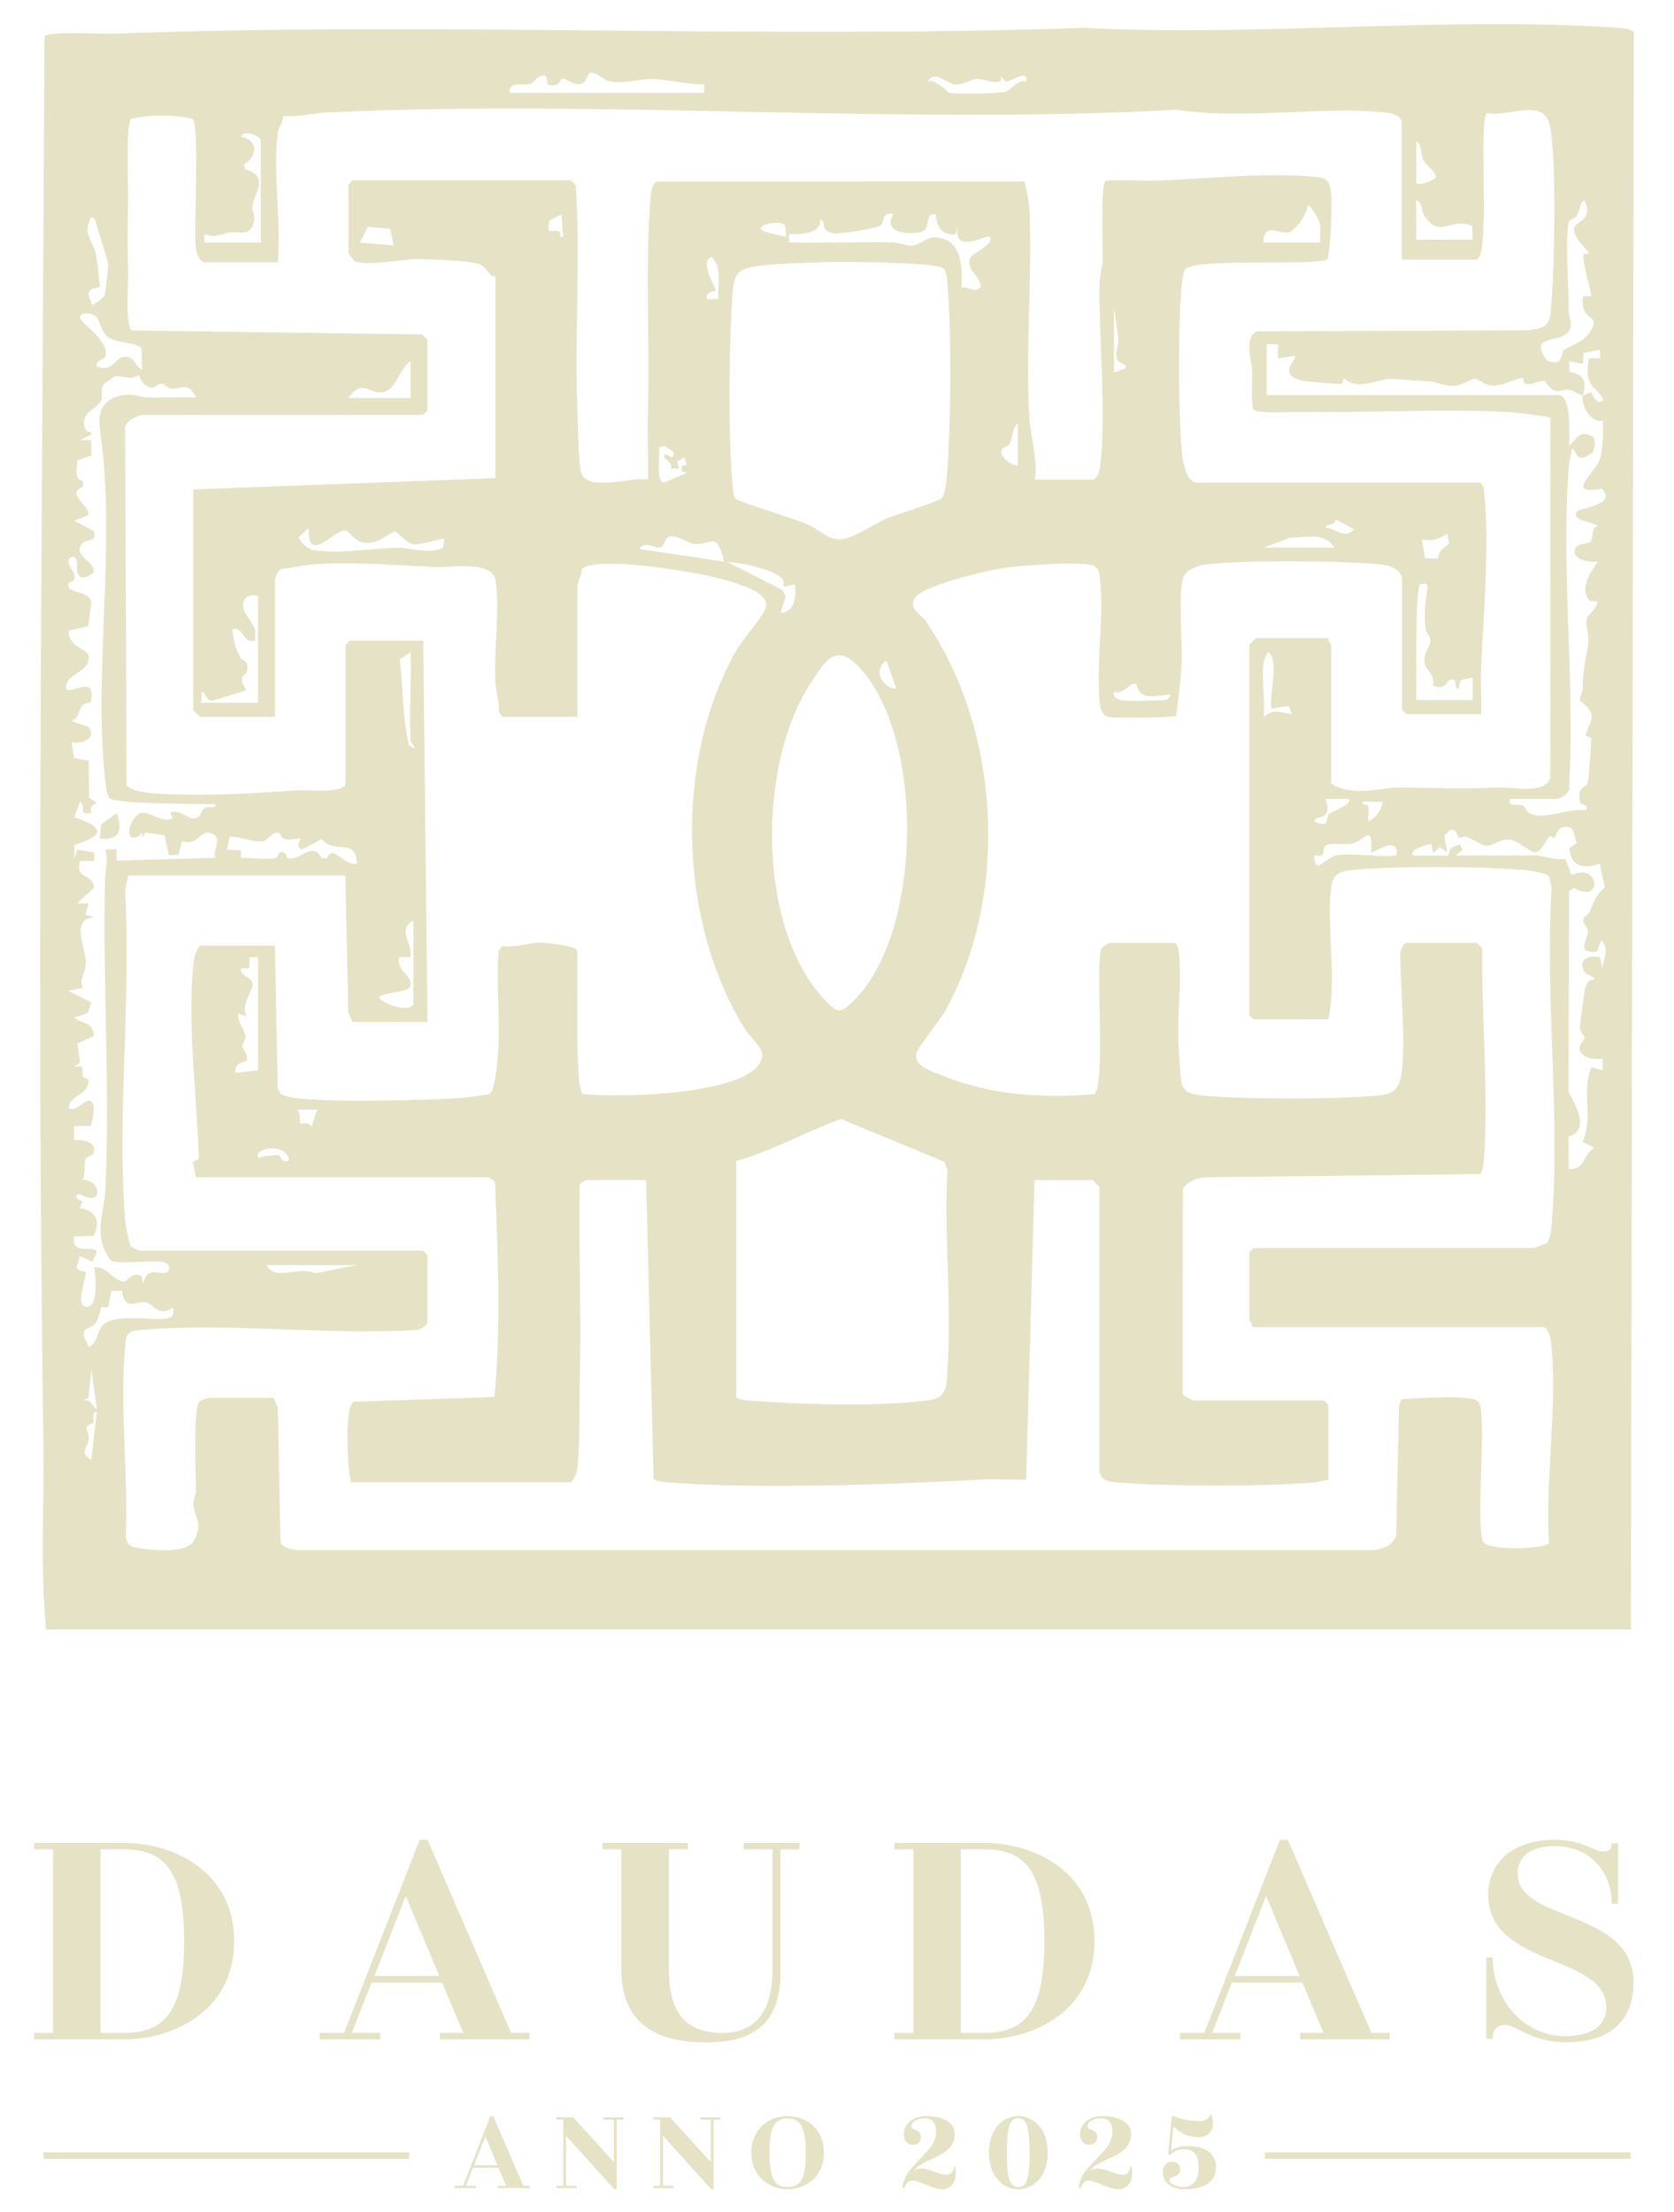 <?xml version="1.0" encoding="UTF-8"?>
<svg id="Layer_1" data-name="Layer 1" xmlns="http://www.w3.org/2000/svg" viewBox="0 0 192.58 254.47">
  <defs>
    <style>
      .cls-1 {
        fill: #e5e2c6;
      }
    </style>
  </defs>
  <g>
    <path class="cls-1" d="M3.93,234.57v-.73h2.18v-21.12h-2.18v-.73h10.38c5.75,0,12.63,3.35,12.63,11.29s-6.88,11.29-12.63,11.29H3.93ZM11.57,212.72v21.12h2.73c5.06,0,6.88-3.09,6.88-10.56s-1.82-10.56-6.88-10.56h-2.73Z"/>
    <path class="cls-1" d="M43.73,234.57h-6.95v-.73h2.8l8.7-22.21h.91l9.61,22.21h2.11v.73h-10.3v-.73h2.69l-2.44-5.79h-8.12l-2.26,5.79h3.24v.73ZM50.54,227.29l-3.86-9.21-3.6,9.21h7.46Z"/>
    <path class="cls-1" d="M83.12,233.84c3.28,0,5.75-1.89,5.75-7.25v-13.87h-3.31v-.73h6.41v.73h-2.18v14.24c0,6.55-4.04,7.97-8.63,7.97-6.04,0-9.68-2.51-9.68-8.34v-13.87h-2.18v-.73h9.83v.73h-2.18v13.87c0,5.24,2.22,7.25,6.19,7.25Z"/>
    <path class="cls-1" d="M102.9,234.57v-.73h2.18v-21.12h-2.18v-.73h10.38c5.75,0,12.63,3.35,12.63,11.29s-6.88,11.29-12.63,11.29h-10.38ZM110.54,212.72v21.12h2.73c5.06,0,6.88-3.09,6.88-10.56s-1.82-10.56-6.88-10.56h-2.73Z"/>
    <path class="cls-1" d="M142.7,234.57h-6.95v-.73h2.8l8.7-22.21h.91l9.61,22.21h2.11v.73h-10.3v-.73h2.69l-2.44-5.79h-8.12l-2.26,5.79h3.24v.73ZM149.51,227.29l-3.86-9.21-3.6,9.21h7.46Z"/>
    <path class="cls-1" d="M170.99,234.53v-9.36h.73c0,4.95,3.68,9.03,8.23,9.03,3.46,0,4.84-1.35,4.84-3.31,0-6.15-13.58-4.55-13.58-12.96,0-3.64,2.77-6.3,7.65-6.3,3.17,0,4.59,1.35,5.5,1.35.84,0,1.06-.36,1.06-.95h.73v6.95h-.73c0-3.9-2.73-6.63-6.52-6.63-3.06,0-4.3,1.35-4.3,3.17,0,5.64,13.32,4.04,13.32,12.52,0,4.3-2.58,6.88-7.79,6.88-3.86,0-5.72-2-6.99-2-1.02,0-1.42.66-1.42,1.6h-.73Z"/>
  </g>
  <g>
    <path class="cls-1" d="M54.77,251.69h-2.51v-.26h1.01l3.14-8.02h.33l3.47,8.02h.76v.26h-3.72v-.26h.97l-.88-2.09h-2.93l-.82,2.09h1.17v.26ZM57.23,249.06l-1.39-3.33-1.3,3.33h2.7Z"/>
    <path class="cls-1" d="M66.32,251.69h-2.31v-.26h.79v-7.63h-.79v-.26h1.93l4.68,5.16v-4.89h-1.2v-.26h2.31v.26h-.79v8.02h-.26l-5.56-6.16v5.76h1.2v.26Z"/>
    <path class="cls-1" d="M77.47,251.69h-2.31v-.26h.79v-7.63h-.79v-.26h1.93l4.68,5.16v-4.89h-1.2v-.26h2.31v.26h-.79v8.02h-.26l-5.56-6.16v5.76h1.2v.26Z"/>
    <path class="cls-1" d="M90.61,251.82c-1.89,0-4.17-1.25-4.17-4.21s2.28-4.21,4.17-4.21,4.17,1.25,4.17,4.21-2.26,4.21-4.17,4.21ZM90.61,243.67c-1.58,0-2.09,1.14-2.09,3.95s.51,3.95,2.09,3.95,2.09-1.16,2.09-3.95-.55-3.95-2.09-3.95Z"/>
    <path class="cls-1" d="M109.85,249.12c.07.26.11.54.11.83,0,.92-.43,1.87-1.58,1.87s-2.49-.99-3.43-.99c-.43,0-.76.3-.88.85h-.26c.05-.68.38-1.41.74-1.88,1.31-1.75,3.14-2.83,3.14-4.52,0-1-.36-1.62-1.32-1.62-.78,0-1.54.37-1.54.92,0,.51,1.12.24,1.12,1.28,0,.45-.34.85-.93.85-.63,0-1.05-.5-1.05-1.17,0-1.21,1.01-2.14,2.58-2.14,1.88,0,3.29.74,3.29,2.03,0,2.8-3.64,2.67-4.7,4.27.22-.18.53-.26.82-.26,1.07,0,1.99.71,2.95.71.47,0,.85-.32.83-1.03h.13Z"/>
    <path class="cls-1" d="M120.53,247.61c0,2.96-1.83,4.21-3.38,4.21s-3.38-1.25-3.38-4.21,1.84-4.21,3.38-4.21,3.38,1.25,3.38,4.21ZM115.84,247.61c0,3.05.32,3.95,1.3,3.95s1.3-.89,1.3-3.95-.34-3.95-1.3-3.95-1.3.88-1.3,3.95Z"/>
    <path class="cls-1" d="M130.13,249.12c.07.26.11.54.11.83,0,.92-.43,1.87-1.58,1.87s-2.49-.99-3.43-.99c-.43,0-.76.3-.88.85h-.26c.05-.68.38-1.41.74-1.88,1.31-1.75,3.14-2.83,3.14-4.52,0-1-.36-1.62-1.32-1.62-.78,0-1.54.37-1.54.92,0,.51,1.12.24,1.12,1.28,0,.45-.34.85-.93.85-.63,0-1.05-.5-1.05-1.17,0-1.21,1.01-2.14,2.58-2.14,1.88,0,3.29.74,3.29,2.03,0,2.8-3.64,2.67-4.7,4.27.22-.18.53-.26.82-.26,1.07,0,1.99.71,2.95.71.47,0,.85-.32.83-1.03h.13Z"/>
    <path class="cls-1" d="M134.81,243.4h.21c.91.46,2.26.58,2.97.58.58,0,1.17-.21,1.2-.71h.18c.11.33.17.55.17,1.03,0,.85-.57,1.54-1.68,1.54s-2.24-.55-2.87-1.24l-.28,2.79c.28-.26.96-.53,1.89-.53,2.29,0,3.29.99,3.29,2.46s-1.16,2.5-3.55,2.51c-1.66-.01-2.56-.83-2.56-1.99,0-.68.39-1.18,1.07-1.18.59,0,.93.41.93.85,0,1.05-1.21.71-1.21,1.2,0,.54.76.84,1.5.84,1.33,0,1.81-.92,1.81-2.2,0-1.14-.22-2.13-1.72-2.13-.7,0-1.26.3-1.56.67l-.22-.05.43-4.45Z"/>
  </g>
  <g>
    <rect class="cls-1" x="145.52" y="247.58" width="42.07" height=".75"/>
    <rect class="cls-1" x="4.99" y="247.58" width="42.07" height=".75"/>
  </g>
  <g>
    <path class="cls-1" d="M5.3,187.42c-.67-6.9-.22-14-.31-20.97-.18-13.7-.32-27.55-.35-41.23-.11-40.38.28-80.69.48-121.05.41-.6,6.55-.24,7.83-.29,37.14-1.39,74.61.62,111.77-.68,20.08,1.07,41.54-1.37,61.45,0,.4.03,1.68.1,1.79.56l-.34,183.67H5.3ZM58.6,10.68h22.42v-.97c-1.99.02-4.06-.58-6.05-.62-1.44-.03-3.17.59-4.82.28-.77-.14-1.45-1.12-2.25-.99-.34.06-.34,1.26-1.33,1.31-.62.03-1.44-.68-1.94-.65-.1,0-.21,1.12-1.64.69l-.17-.99c-.92-.3-1.26.74-1.85.91-.87.25-2.41-.39-2.37,1.04ZM115.09,9.3c-.51.44-2-.25-2.68-.22-.84.04-1.56.74-2.59.63-.86-.09-2.3-1.7-3.11-.33.99-.3,2.36,1.27,2.5,1.3.78.17,5.95.1,6.59-.17.58-.24,1.2-1.39,2.29-1.13.2-1.51-1.82.04-2.42.03l-.5-.67c0,.17.04.47-.06.56ZM31.95,15.39c-.59,4.49.44,10.16,0,14.78h-8.61c-.58-.5-.73-1.05-.82-1.78-.24-2.08.48-14.18-.38-14.73-2.39-.5-4.65-.5-7.03,0-.67.43-.34,7.83-.37,9.22-.06,2.91-.1,5.48,0,8.42.05,1.37-.39,6.05.44,6.71l33.34.46c.15.07.65.59.65.64v8.12l-.49.49H16.52c-.68,0-2.36.79-2.13,1.77l.17,40.79c.36.71,2.42.92,3.24.98,5.16.4,11.41-.02,16.57-.35.95-.06,5.38.42,5.38-.8v-15.92l.49-.49h8.45l.49,43.86h-8.61l-.5-1.12-.34-15.74H14.77s-.39,1.74-.39,1.74c.73,12.28-.92,25.56,0,37.71.08,1.08.36,2.15.63,3.19.09.13,1.06.53,1.17.53h32.5l.49.49v7.8c0,.26-1.03.95-1.45.83-10.1.61-21.25-.87-31.23-.03-.59.05-1.19.05-1.7.42-.37.51-.37,1.1-.42,1.7-.58,6.91.4,14.7.09,21.71.17.65.36,1.08,1.07,1.21,1.66.3,5.8.8,6.74-.73,1.23-2.01.02-2.8-.02-4.29-.01-.47.29-1.04.29-1.62,0-1.62-.33-9.5.4-10.16.06-.05.99-.41,1.05-.41h7.47l.5,1.12.3,15.29c.09.89,1.09.93,1.82,1.1h124.08c.99-.14,2.25-.65,2.46-1.76l.33-14.94.3-.67c1.5-.05,8.11-.6,8.83.31,1.07,1.35-.36,13.52.51,16.04.52,1.22,7.43.88,7.6.18-.41-7.32.94-15.1.32-22.38-.07-.86-.16-1.8-.82-2.42h-33.64c.11-.32-.32-.7-.32-.81v-7.8l.49-.49h32.17c.16,0,1.48-.49,1.62-.65.36-.66.44-1.37.5-2.1,1.03-12.38-.81-26.16,0-38.69l-.31-1.31c-.38-.47-2.67-.74-3.43-.79-5.02-.35-13.57-.42-18.55,0-1.74.15-2.85.15-3.08,2.12-.55,4.77.68,10.34-.32,15.11h-8.61l-.49-.49v-42.56c0-.06.76-.81.81-.81h8.29c-.11.32.32.7.32.81v15.92c2.44,1.62,5.71.42,8.29.46,3.84.06,6.75.21,10.71.01,1.87-.09,5.89.87,6.21-1.27v-41.3c-1.52-.27-3.61-.57-5.21-.64-7.74-.37-15.74.12-23.4,0-1-.02-5.16.28-5.56-.29-.33-1.43-.06-2.95-.13-4.42-.05-1.17-.98-4.09.61-4.55l31.08-.13c2.63-.22,2.57-.93,2.76-3.41.33-4.2.56-16.2-.16-20.01-.66-3.46-4.7-1.07-7.28-1.56-.93.59.17,13.71-.77,16.29-.09.24-.2.42-.42.56h-8.61v-15.76c0-.81-1.13-1.07-1.78-1.14-7.61-.82-16.37.88-24.04-.34-32.31,1.78-65.63-1.22-97.85.32-1.6.08-3.29.57-4.98.38-.07.64-.63,1.57-.69,2.07ZM30,27.9v-11.86c0-.25-1.88-1.26-2.27-.32,2.17.5,1.81,2.26.32,3.25l.16.49c2.92.88.94,2.81.83,4.39-.04.59.37.92.15,1.75-.43,1.65-1.66,1-2.55,1.11-1.05.13-1.83.69-3.13.22v.97s6.5,0,6.5,0ZM165.16,20.39c.14-.48-1.17-1.49-1.4-1.93-.36-.7-.18-1.91-.83-2.25v4.87c.47.35,2.15-.41,2.23-.69ZM162.92,23.03v4.55h6.5l-.04-1.59c-2.43-1.12-3.72,1.6-5.5-1.16-.4-.62-.2-1.54-.96-1.8ZM181.18,26.01c.29-.48,2.16-.89,1.08-2.98-.57.44-.51,1.2-.85,1.76-.23.38-.86.43-.94.74-.45,1.77.02,7.99,0,10.34,0,.54.29,1.13.24,1.57-.19,1.77-2.81,1.3-3.34,2.14-.33.52.36,1.84.74,1.96,1.78.55,1.31-.79,1.87-1.31.38-.37,1.95-.72,2.78-1.85,1.5-2.04-.22-1.48-.59-2.92-.11-.44-.12-.93-.04-1.37l.95-.02c-.12-.81-1.15-4.4-.89-4.81.09-.14.66.04.56-.22-.47-.7-2.12-2.12-1.57-3.04ZM12.04,33.99c.07-.17.44-3.39.41-3.63-.06-.44-.97-3.14-1.2-4.02-.09-.35-.29-1.38-.74-1.36-1.07,1.94.07,2.4.5,4.21.27,1.16.29,2.53.5,3.72-.11.4-1.3,0-1.32.98,0,.37.35.76.32,1.16.23.17,1.5-.97,1.53-1.05ZM11.07,36.43c-.43-.43-1.8-.58-1.86.07-.05.61,3.37,2.6,2.93,4.49-.1.44-1.23.35-.99,1.2,1.78.68,2.16-1.09,3.08-1.14,1.33-.07,1.16.97,2.12,1.47l-.07-2.52c-1.09-.74-2.81-.5-3.82-1.22-.89-.64-.92-1.88-1.39-2.35ZM182.1,45.44c-.66-.06-1.09-.53-1.54-.6-.62-.09-1.08.25-1.69.1-.64-.15-1.08-1.13-1.2-1.14-.61-.05-1.39.53-2.17.35-.25-.06-.22-.65-.39-.67-.6-.07-2.25,1.07-3.69.84-.81-.13-1.35-.79-1.76-.76-.5.04-1.35.72-2.28.82-.99.11-2.31-.53-3.3-.55-1.46-.03-3.15-.24-4.16-.25-1.36-.01-3.82,1.46-5.27-.08-.24-.09-.06.58-.37.66-.22.06-4.09-.28-4.46-.37-3.06-.79-.48-2.5-.85-2.88l-1.95.32v-1.63s-1.3,0-1.3,0v5.85h33.64c1.4,0,1.19,4.88,1.14,5.85.9-.8,1.1-1.82,2.62-1.16.52.36.4,1.52,0,2l-.86.47c-1.06.27-.8-.83-1.44-.99-.03.61-.27,1.18-.32,1.79-.99,11.86.72,25.05.02,37.05.25.71-.97,1.44-1.48,1.44h-5.36c-.23,1.12.85.4,1.63.82.19.1.23.6.57.79,1.68.93,4.61-.6,6.57-.32.38-.78-.57-.54-.65-.86-.47-1.9.65-1.69.85-2.21.09-.25.48-4.98.39-5.22-.07-.19-.59-.14-.6-.34-.03-.55.75-1.39.66-2.24-.1-.99-1.29-1.59-1.31-1.7-.08-.57.31-1.11.31-1.6,0-1.87.21-2.54.52-4.33.34-1.99-.21-2.27-.11-3.37.06-.66,1.11-1.08,1.24-2.02.05-.32-.72.04-1-.35-1.28-1.76,1.2-4.22,1.01-4.36-.76.1-2.62-.1-2.62-1.14s1.63-.83,1.9-1.21c.22-.31,0-1.4.71-1.72.02-.44-3.29-.56-2.27-1.78.15-.18,4.71-.76,2.78-2.52-4.26.82-.82-1.85-.27-3.25.52-1.32.39-3.22.41-4.62-1.25.51-2.69-1.87-2.28-2.92.27.03.84-.37.94-.3.07.05.54,1.59,1.33.95.32-.26-1.24-1.58-1.43-1.98-.46-1.02-.33-1.8-.18-2.88h1.29s0-.98,0-.98l-1.91.36-.04,1.26-1.62-.33.05,1.25c1.74.3,1.92,1.07,1.57,2.65ZM47.23,45.77v-4.22c-1.44.91-1.66,3.8-3.71,3.58-1.38-.15-1.92-1.41-3.44.65h7.15ZM15.99,43.21c-.06-.04-.7.27-1.07.24s-1.52-.24-1.65-.21c-.08.02-1.25.85-1.3.91-.51.59-.1,1.47-.34,1.93-.54,1.05-2.65,1.49-1.76,3.35.21.43.74.04.63.56l-1.3.65h1.3s.01,1.74.01,1.74l-1.6.57c-.01.95-.46,2.15.62,2.4v.65c-2.04.82.89,2.15.64,3.24l-1.62.66,2.23,1.17c.43,1.32-.69.86-1.27,1.42-1.36,1.31,1.38,2.05,1.27,3.27-.02.22-1.63,1.4-1.9-.02-.09-.46.12-1.02-.16-1.46-.27-.51-.77-.07-.82.17-.12.64.65,1.17.69,1.95.03.61-.65.48-.69.64-.37,1.38,2.38.75,2.62,2.27l-.38,2.71-2.22.53c-.14,1.9,2.23,2.09,2.29,2.93.15,1.96-2.67,1.87-2.63,3.73.62.81,3.51-1.86,2.88,1.59-1.84.1-.89,1.64-2.24,2.15l1.95.65c1.02,1.32-.74,2.03-1.95,1.78l.31,1.81,1.68.33.04,4.22.9.63c-.64.26-.76.38-.66,1.13-1.67.39-.44-.79-1.29-1.29l-.65,1.79c5.89,1.94.07,2.92-.01,3.3l.02,1.41.32-.98,1.95.33v.96s-1.63.01-1.63.01c-.59,2.23,1.33,1.22,1.64,3.07l-1.97,1.81h1.3s-.32,1.3-.32,1.3l.97.32c-2.75.12-.99,3.52-.94,5.03.05,1.31-.83,2.02-.37,3.08l-1.62.34,2.59,1.31-.37,1.23-1.57.53c1.09.87,2.08.41,2.27,2.11l-1.91.86.3,2.21-.67.5c1.53-.28.73.57.98,1.05.17.32.63.26.65.44.13,1.78-2.05,1.59-2.28,3.22.78.62,1.78-.95,2.43-.82.9.19.3,2.25.14,2.89l-1.92.03v1.63c.83-.15,2.31.1,2.3,1.14-.01.75-.86.59-1,1.04-.17.57.03,1.66-.33,2.36,2.06-.06,2.5,3.04,0,1.8-.99-.49-.9.52-.03.63l-.29.82c1.88.3,2.43,1.54,1.58,3.21l-2.23.05c-.36,2.35,2.32.86,2.6,1.79l-.49,1.13-1.45-.65c-.26,1.22-.9,1.57.66,1.79.18.68-1.37,3.98.14,4.04,1.38.05,1.03-3.6.82-4.53,1.43-.27,2.15,1.52,3.44,1.64.36.03.93-1.25,2.06-.64l.18.95c.35-2.09,1.6-1.17,2.56-1.33.43-.07.91-1.13-.59-1.29-1.28-.14-4.9.34-5.71-.14-2.13-2.81-.77-5.31-.63-8.12.57-11.53-.33-24.03-.03-35.76.03-1.14.42-2.13.02-3.4h1.3s0,1.3,0,1.3l11.38-.33c-.4-.82.85-2.23-.32-2.76-1.53-.69-1.54,1.47-3.54.85l-.4,1.55-1.08.05-.52-2.28-2.23-.31-.35.62v-.65s-.34.4-.34.4c-2,1.07-1.03-2.27.24-2.64,1.35-.07,2.26,1.23,3.67.61l-.33-.64c1.02-.42,2.02.74,2.76.67.81-.07.75-.92,1.15-1.17.5-.31,1.34.13,1.3-.48-1.68-.02-11.59.05-12.27-.73-.17-.45-.31-.94-.36-1.41-1.54-12.92,1.28-27.69-.67-40.92-.36-2.47.66-3.83,3.11-4.03.95-.08,1.68.33,2.55.33,1.79,0,3.59-.03,5.38-.02-.88-1.89-1.69-.94-2.78-1-.48-.02-.79-.6-1.23-.57-.72.06-.84,1.02-2.02-.04-.32-.28-.45-.91-.51-.95ZM47.23,85.24c-.16-3.4.12-6.84,0-10.23l-1.25.84c.42,3.27.29,6.67,1.08,9.89,1.32.81.17-.33.17-.49ZM145.37,76.15c-.27,1.92.19,4.35,0,6.34,1.11-1.06,1.94-.49,3.25-.33l-.35-.96-1.92.31c-.58-.39.98-5.82-.49-6.5-.14.22-.46.97-.49,1.14ZM155.12,91.9h-2.6c-.08.07.47,1.07.03,1.72-.37.56-1.3.24-1.33.87,1.82.8,1.21-.25,1.71-.88.17-.21,2.88-1.16,2.18-1.72ZM159.02,92.23h-2.27c-.14.53.56.15.66.53.12.51-.08,1.19,0,1.74.92-.49,1.52-1.25,1.62-2.27ZM167.47,98.4h9.26c.69,0,2.32.61,3.36.38l.71,1.89c3.27-1.55,3.6,3.44.3,1.47l-.59.35-.07,23.05c.83,1.68,2.54,4.47,0,5.2l.03,3.72c1.96.07,1.5-1.44,2.92-2.44l-1.32-.68c1.27-2.9-.16-5.62,1-8.57l1.29.32v-1.29c-.79.06-2.56-.05-2.62-1.15-.04-.65.56-1.05.56-1.29,0-.21-.53-.62-.55-1.28,0-.23.57-4.35.65-4.56.22-.54.34-.81.99-.83.08-.51-.83-.37-1.15-.96-.75-1.4.56-1.87,1.8-1.64l.32,1.3c.08-1.07.86-2.37-.16-3.24l-.48,1.3c-2.56.37-.95-1.58-1.04-2.39-.04-.42-.63-.85-.54-1.31.06-.3.59-.56.74-.89.53-1.16.63-1.83,1.75-2.78l-.59-2.72c-1.82.58-3.31.4-3.5-1.81l.87-.6c-.38-.66-.13-1.75-1.11-1.83-1.28-.11-1.19,1.04-1.51,1.27-.08.06-.45-.27-.54-.21-.23.16-.82,1.71-1.57,1.84-.65.12-2-1.43-3.21-1.47-.98-.03-1.71.8-2.59.72-.35-.03-1.56-.78-2.12-.99-.34-.13-.81.17-.92.11-.23-.14-.15-1.12-1.03-.91l-.65.65.32,1.95-.81-.65-.81.65-.18-.98c-.35-.06-2.82.73-2.1,1.31l4.04.02c.25-1.07.31-.94,1.32-1.31l.33.64-.82.65ZM32.21,95.89c-.89-.45-1.25.79-2.06.9-.72.1-3.41-.73-3.73-.52l-.32,1.48,1.61.04.04.9c1.17-.05,2.62.2,3.74.06.63-.08.48-.64.63-.68.95-.24.72.57,1.03.65,1.4.38,2.72-2.07,3.86,0h.64c.57-1.72,1.86.89,3.41.65-.1-3.18-2.62-1.02-4.05-2.85l-2.29,1.21c-.67-.43-.29-.68-.16-1.29-.61.02-1.2.26-1.82.06-.49-.16-.47-.6-.53-.63ZM153.66,98.4c1.99-.35,4.88.26,6.99,0,.37-2.52-2.8-.17-2.92-.32.25-3.57-.75-1.36-2.18-1.04-.85.19-2.54-.16-3.04.21-.3.22-.18.91-.38,1.09-.22.2-.83,0-.89.06-.12.12-.04.92.32,1.14.26.16,1.46-1.02,2.11-1.14ZM47.55,115.46v-9.58c-1.95,1.15-.02,2.61-.32,4.22h-1.3c-.4,1.63,1.71,2.18,1.27,3.37-.26.71-2.75.59-3.54,1.18-.36.47,3.49,2.11,3.9.81ZM41.05,145.51h-10.4c1.04,1.95,3.69.03,5.65.96l4.75-.96ZM14.03,148.48h-1.21s-.39,1.89-.39,1.89l-.79-.02c-.31,1.23-.45,2.23-1.81,2.51-.59.86.18,1.26.35,2.07,1.06-.39.95-1.7,1.61-2.45,1.6-1.81,7.6.05,8.13-1.29.07-.18-.03-.55,0-.81-1.74,1.26-2.37-.53-3.14-.59-1.28-.09-2.43,1.04-2.75-1.31ZM11.15,162.08l-.64-4.54-.33,3.25-.65.32c1.1-.24.97.67,1.62.98ZM10.5,167.92l.65-5.52c-.7-.04-.3,1.1-.41,1.24-.15.18-.74.2-.8.52-.04.23.31.84.27,1.33-.06.91-1.2,1.58.29,2.43Z"/>
    <path class="cls-1" d="M125.71,55.19c.5-.14.76-.95.83-1.45.81-6.01-.19-15.02-.03-21.47.02-.77.33-1.48.35-2.25.04-1.39-.3-8.81.36-9.23,2.09-.17,4.21.05,6.3-.03,5.34-.22,13.01-.99,18.2-.36,1.26.15,1.32.96,1.44,2.13.09.82-.1,7.05-.51,7.35-2.24.73-15.51-.28-16.39,1.17-.16.62-.28,1.23-.33,1.87-.41,5.01-.39,13.83.02,18.85.09,1.06.42,3.74,1.78,3.74h32.5c.46.29.45.65.5,1.12.67,5.72-.08,14.27-.35,20.15-.08,1.78.09,3.59.01,5.37h-8.61l-.49-.49v-14.94c0-1.27-1.42-1.68-2.44-1.79-4.41-.46-15.82-.53-20.16,0-.85.1-2.14.58-2.52,1.38-.66,1.43-.14,7.72-.23,9.85-.08,1.91-.38,4.33-.64,6.18-.31.22-6.89.28-7.66.14-1.05-.19-1.08-1.25-1.15-2.1-.39-4.37.58-9.77.03-14-.07-.52-.13-1.02-.66-1.29-1.27-.62-8.66-.02-10.47.25-1.92.29-9.24,1.98-10.17,3.48-.73,1.18.75,1.85,1.28,2.63,8.57,12.48,9.66,31.47,2.27,44.77-.56,1.01-3.2,4.36-3.33,4.82-.46,1.66,1.87,2.22,3.03,2.69,5.54,2.25,11.49,2.64,17.41,2.13,1.32-.95.16-14.44.79-16.75.09-.15.88-.65.97-.65h7.47c.46.29.45.65.5,1.12.37,3.15-.19,7.13-.03,10.43.06,1.12.17,3.6.34,4.53.22,1.19,1.42,1.39,2.42,1.48,5.05.45,15.13.45,20.18,0,1.95-.18,2.53-.85,2.75-2.78.47-4.17-.21-9.4-.17-13.66-.03-.32.5-1.12.66-1.12h8.12c.06,0,.57.5.65.65-.13,7.8.75,16.45.18,24.21-.04.6-.1,1.19-.39,1.73l-31.33.36c-1.13.02-2.25.37-2.91,1.32l-.02,23.72c.09.13,1.2.64,1.31.64h14.95l.49.49v8.61c-.6.15-1.15.29-1.77.34-6.06.48-16.37.45-22.45,0-.98-.07-2.1-.23-2.1-1.48v-32.49c0-.06-.76-.81-.81-.81h-6.66l-.97,34.44c-1.56.07-3.16-.1-4.73-.02-11.05.59-25.45,1.15-36.4.35-.6-.04-1.19-.1-1.73-.39l-.86-34.39h-6.82c-.09,0-.76.33-.82.55-.12,7.34.2,14.71.02,22.04-.07,2.97.04,8.04-.32,10.72-.06.43-.42,1.45-.83,1.45h-25.19c-.37-1.49-.8-8.6.32-9.26l16.19-.55c.79-8.15.39-16.53.07-24.73-.07-.21-.73-.55-.82-.55H22.53l-.34-1.74.68-.39c-.17-6.81-1.28-14.74-.67-21.76.08-.91.18-2.09.82-2.75h8.61l.32,16.41.33.65c.3.15.63.26.96.34,3.02.73,15.68.38,19.37.16.58-.04,3.51-.37,3.73-.5.62-.36.91-3.92.97-4.88.24-3.83-.21-7.81.05-11.65l.49-.49c1.36.24,3.03-.39,4.19-.38.8,0,4.15.34,4.33.87.23,2.12-.35,15.83.68,16.54,4.27.46,16.77.07,19.84-2.94,1.97-1.93-.16-2.86-1.24-4.61-7.6-12.28-8.14-30.81-.97-43.41.82-1.44,2.79-3.57,3.35-4.79,1-2.2-4.65-3.39-6.26-3.79-2.31-.57-13.67-2.46-14.87-.76.04.51-.47,1.51-.47,1.8v15.11h-8.61l-.44-.54c.1-1.2-.32-2.34-.39-3.51-.21-3.42.58-8.63,0-11.7-.43-2.28-5.17-1.39-6.98-1.47-4.45-.21-9.13-.61-13.67-.34-1.26.08-2.7.43-3.98.55-.33.1-.72,1.06-.72,1.25v15.76h-8.61c-.06,0-.81-.75-.81-.81v-25.34l34.77-1.3v-23.23s-.4.05-.53-.11c-.77-.98-.85-1.28-2.26-1.48s-4.63-.37-6.14-.38c-1.62-.01-6.14.9-7.32.19-.17-.21-.65-.82-.65-.97v-7.8l.49-.49h25.02c.06,0,.57.5.65.65.52,8.34-.12,16.82.15,25.19.07,2.14.12,5.43.37,7.44.35,2.83,5.83.78,7.77,1.16.07-2.54-.1-5.11-.01-7.65.26-7.86-.35-17.14.32-24.69.06-.72.08-1.42.66-1.94l42.27-.02c.27.19.62,2.72.65,3.26.33,7.8-.45,15.88-.03,23.74.13,2.38,1.02,4.81.66,7.3h6.66ZM145.37,27.9h6.5c-.04-.78.12-1.59-.08-2.36-.06-.25-.96-2.01-1.38-1.87-.14,1.1-1.01,2.34-1.95,2.96-.93.6-3.12-1.35-3.09,1.27ZM64.77,27.25l-.16-2.6-1.41.7c-.33,1.79.12,1,1.01,1.24.43.12.02.79.55.65ZM102.8,24.65c-1.36-.31-1.04.76-1.48,1.28-.27.33-4.63.96-5.2.94-.35,0-.9-.18-1.13-.44-.4-.44-.07-1.18-.64-1.14.16,1.65-2.4,1.69-3.58,1.62v.98c3.95.06,7.92-.06,11.87-.01.78.01,1.54.41,2.26.37,1-.05,1.65-1.05,2.85-.93,3,.29,2.93,3.41,2.86,5.76.81-.11,1.69.72,2.25-.14-.22-1.31-1.67-1.93-1.29-3.18.19-.63,3.04-1.75,2.27-2.51-.38-.37-4.49,2.36-3.58-1.62l-.32,1.3c-1.51.25-2.24-.88-2.28-2.28-1.2-.2-.79,1.46-1.28,1.81-.97.69-5.13.53-3.6-1.8ZM90.45,27.25l-.14-1.32c-.52-.76-4.05.08-2.33.7.75.27,1.69.41,2.47.62ZM44.91,26.32l-2.58-.23-.95,1.81,3.9.33-.37-1.9ZM82.65,34.4c-.14-1.62.52-3.62-.81-4.87-1.44.72.62,3.62.47,3.86-.11.17-1.22.15-.96,1h1.3ZM108.57,30.9c-.8-.8-12.17-.81-14.07-.74-1.99.07-4.86.16-6.78.37-2.72.31-3.28.7-3.46,3.36-.4,5.93-.5,15.93,0,21.8.04.49.06,1.36.41,1.7.31.31,6.94,2.36,8.27,2.94,1.25.55,2.26,1.77,3.84,1.71,1.28-.05,3.98-1.89,5.37-2.46,1.02-.42,5.82-1.89,6.18-2.27.45-.49.61-2.49.66-3.24.4-5.86.49-15.68,0-21.47-.05-.59-.05-1.19-.42-1.7ZM128.15,35.37v7.47c2.79-.77.56-.89.36-1.5-.25-.75.22-1.64.15-2.42l-.51-3.56ZM117.1,53.57v-4.87c-.66.39-.54,1.68-.96,2.37-.2.32-.88.4-.93.7-.14.94,1.06,1.66,1.89,1.81ZM76.47,51.3l-.65.16c.12.74-.37,3.89.5,4.06l2.76-1.14-.65-.16v-.65s.58-.06.58-.06l-.26-.91-.85.49.2.81h-.97c.48-.77-1.11-1.1-.65-1.62.17-.2,1.21.96.97-.32l-.98-.65ZM152.52,60.71c1.1.06,2.25,1.4,3.24.17l-2.12-1.14c-.13.93-1.04.33-1.13.97ZM51.12,62.01c-.18-.2-2.84.78-3.65.57-.93-.24-1.79-1.47-2.03-1.47-.12,0-1.57.96-2.07,1.12-2.63.87-2.8-1.21-3.78-1.2-1.19,0-4.28,3.99-4.07-.32l-1.2,1.14c.55.79,1.02,1.34,2,1.47,3.05.41,6.46-.27,9.48-.31,1.56-.02,3.47.8,5.14,0l.19-1ZM165.47,64.23c0-1.01.64-1.12,1.25-1.71l-.23-1.16c-.82.62-1.89.99-2.92.65l.37,2.23h1.53ZM83.3,64.61c-.84-3.64-1.54-1.88-3.37-2.04-.68-.06-2.13-1.08-2.92-.85-.51.15-.57,1.1-1.07,1.24-.62.18-1.73-.85-2.39.19l9.75,1.46ZM153.5,62.99c-1.13-1.87-3.29-1.13-5.04-1.15l-3.08,1.15h8.12ZM90.04,66.67c-.76-1.19-5.01-1.98-6.42-2.05l6.36,3.23.41.77-.6,1.84c1.58.11,1.93-2.04,1.62-3.25-2,.51-.91.2-1.38-.55ZM162.92,80.53h6.5v-2.6s-1.41.31-1.41.31l-.22.99c-.76-.2.21-1.36-1.14-.98-.1.03-.42,1.22-1.77.64.24-1.82-1.29-1.65-.97-3.37.13-.71.68-1.22.63-1.96-.03-.41-.46-.77-.51-1.14-.24-1.9-.05-2.92.17-4.75.08-.66-.28-.56-.79-.47-.66.11-.43,12.02-.49,13.32ZM29.68,68.51c-1.29-.24-1.96.43-1.62,1.73.03.13,1.09,1.65,1.23,2.07s.06.94.06,1.39c-1.56.34-1.18-1.65-2.6-1.3-.09.08.25,1.67.36,2.02.02.08.49,1.07.6,1.32.12.27,1.06.16.66,1.64-.06.24-1.14.3-.03,2.01l-3.71,1.16c-.98.23-.77-.72-1.45-1.01v1.3s6.5,0,6.5,0v-12.35ZM98.46,114.85c7.69-7.94,7.98-30.5.11-38.38-2.52-2.53-3.75-.23-5.2,1.94-6.19,9.22-6.38,27.94,1.32,36.39,1.62,1.77,1.93,1.96,3.78.06ZM103.12,79.23l-1.14-3.24c-1.6,1.01-.5,3.18,1.14,3.24ZM128.96,80.53c1.41.21,3.66,0,5.2,0,.06,0,.51-.44.49-.65-1.5.12-3.55.82-3.89-1.15-.59-.5-1.49,1.29-2.61.82-.23.57.45.92.81.97ZM29.68,110.1h-.97s-.03,1.28-.03,1.28l-.95.02c-.13,1.02,1.25.85,1.33,1.79.07.82-1.44,2.35-.68,3.73l-.97-.32c-.16.92.75,1.78.83,2.57.05.53-.4.87-.38,1.16.03.36.69.78.54,1.63-.03.17-1.53.21-1.32,1.46l2.6-.32v-13ZM36.5,127.64h-2.27c.37.43.21,1.38.35,1.61.04.06.87-.27,1.27.34l.65-1.95ZM84.67,160.71c.51.34,1.12.37,1.71.41,6.03.44,14.54.72,20.46-.05,2.22-.29,2.02-1.71,2.16-3.69.51-7.38-.42-15.33,0-22.78l-.34-.96-11.92-4.93c-4.06,1.48-7.85,3.66-12.05,4.84v27.14ZM33.25,133.49c-.14-1.54-2.63-1.83-3.57-.81-.11.84.27.35.67.33.47-.02,1.32-.22,1.77-.09.17.05.24.93,1.13.57Z"/>
    <path class="cls-1" d="M13.42,93.53c.74,1.92.3,3.2-1.94,2.92l.16-1.63,1.79-1.29Z"/>
  </g>
</svg>
